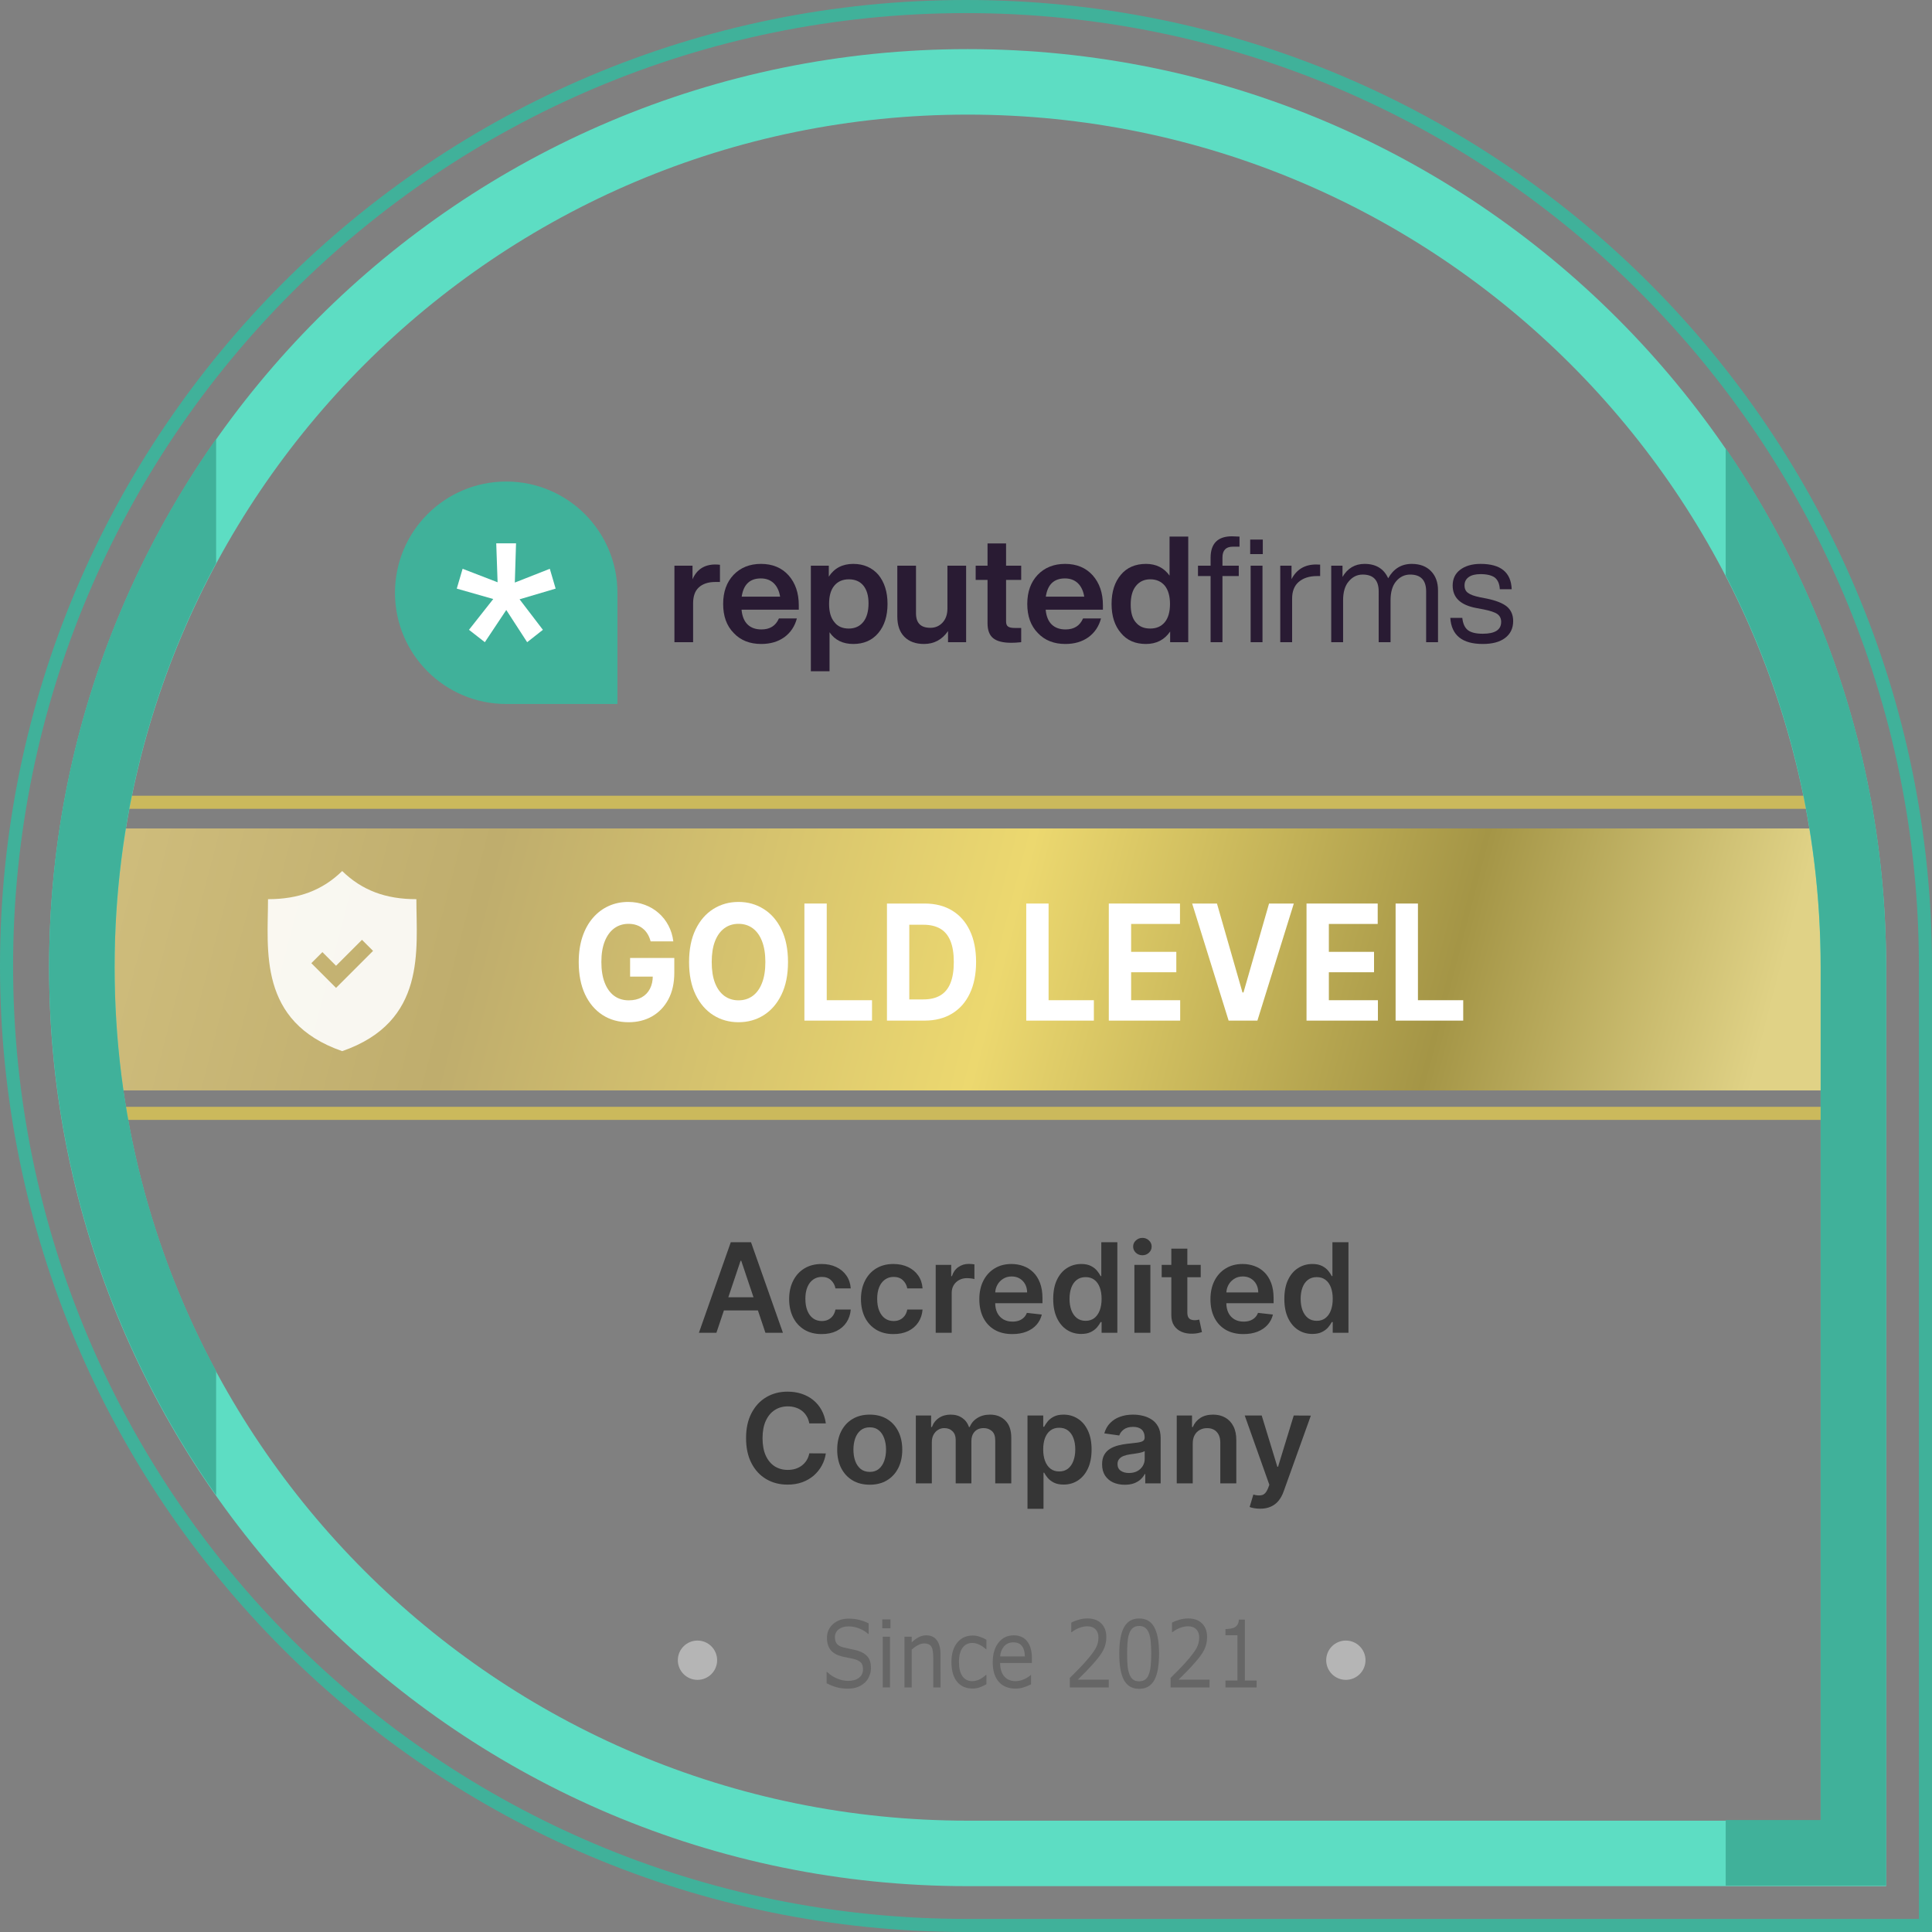 <?xml version="1.0" encoding="UTF-8" standalone="no"?>
<svg
   xmlns:dc="http://purl.org/dc/elements/1.1/"
   xmlns:cc="http://creativecommons.org/ns#"
   xmlns:rdf="http://www.w3.org/1999/02/22-rdf-syntax-ns#"
   xmlns:svg="http://www.w3.org/2000/svg"
   xmlns="http://www.w3.org/2000/svg"
   xmlns:sodipodi="http://sodipodi.sourceforge.net/DTD/sodipodi-0.dtd"
   xmlns:inkscape="http://www.inkscape.org/namespaces/inkscape"
   width="590"
   height="590"
   viewBox="0 0 590 590"
   fill="none"
   version="1.1"
   id="svg312"
   sodipodi:docname="gold-certified.svg"
   inkscape:version="1.0 (4035a4f, 2020-05-01)">
  <rect x="0" y="0" width="590" height="590" fill="#808080" stroke="none"/>
  <sodipodi:namedview
     inkscape:document-rotation="0"
     pagecolor="#ffffff"
     bordercolor="#666666"
     borderopacity="1"
     objecttolerance="10"
     gridtolerance="10"
     guidetolerance="10"
     inkscape:pageopacity="0"
     inkscape:pageshadow="2"
     inkscape:window-width="1440"
     inkscape:window-height="787"
     id="namedview314"
     showgrid="false"
     inkscape:zoom="1.0220339"
     inkscape:cx="295"
     inkscape:cy="307.89359"
     inkscape:window-x="0"
     inkscape:window-y="25"
     inkscape:window-maximized="1"
     inkscape:current-layer="svg312" />
  <path
     d="M27 253H563V333H27V253Z"
     fill="url(#paint0_linear)"
     id="path168" />
  <line
     x1="22"
     y1="245"
     x2="556"
     y2="245"
     stroke="#CBB95C"
     stroke-width="4"
     id="line170" />
  <line
     x1="31"
     y1="340"
     x2="565"
     y2="340"
     stroke="#CBB95C"
     stroke-width="4"
     id="line172" />
  <path
     d="M127.154 274.593C117.769 274.593 110.579 271.912 104.499 266C98.42 271.912 91.231 274.593 81.846 274.593C81.846 289.989 78.661 312.043 104.499 321C130.339 312.043 127.154 289.989 127.154 274.593ZM102.622 301.685L95.075 294.137L98.454 290.758L102.622 294.927L110.544 287.005L113.923 290.384L102.622 301.685Z"
     fill="white"
     fill-opacity="0.9"
     id="path198" />
  <path
     d="M566 295.5V566H295.5C146.107 566 25 444.893 25 295.5C25 146.107 146.107 25 295.5 25C444.893 25 566 146.107 566 295.5Z"
     stroke="#5DDDC3"
     stroke-width="20"
     id="path200" />
  <path
     d="M588 295V588H295C133.181 588 2 456.819 2 295C2 133.181 133.181 2 295 2C456.819 2 588 133.181 588 295Z"
     stroke="#40B19A"
     stroke-width="4"
     id="path202" />
  <path
     fill-rule="evenodd"
     clip-rule="evenodd"
     d="M66 134C33.868 179.628 15 235.269 15 295.317C15 355.365 33.868 411.006 66 456.634V418.672C46.223 381.953 35 339.946 35 295.317C35 250.688 46.223 208.681 66 171.962V134ZM527 555.817H556V295.317C556 252.215 545.532 211.558 527 175.75V136.878C557.913 181.959 576 236.526 576 295.317V555.817V575.817H556H527V555.817Z"
     fill="#40B19A"
     id="path204" />
  <path
     d="M218.782 407H213.438L223.167 379.364H229.348L239.091 407H233.747L226.366 385.031H226.15L218.782 407ZM218.957 396.164H233.531V400.185H218.957V396.164Z"
     fill="#2D2D2D"
     fill-opacity="0.9"
     id="path206" />
  <path
     d="M250.925 407.405C248.856 407.405 247.079 406.951 245.595 406.042C244.12 405.133 242.982 403.878 242.181 402.277C241.389 400.667 240.993 398.813 240.993 396.717C240.993 394.612 241.398 392.755 242.208 391.144C243.018 389.525 244.16 388.265 245.635 387.366C247.12 386.457 248.874 386.003 250.898 386.003C252.581 386.003 254.069 386.313 255.365 386.934C256.669 387.546 257.708 388.414 258.482 389.538C259.256 390.654 259.697 391.958 259.804 393.452H255.135C254.947 392.453 254.497 391.621 253.786 390.955C253.084 390.281 252.144 389.943 250.966 389.943C249.967 389.943 249.09 390.213 248.334 390.753C247.579 391.284 246.989 392.048 246.567 393.047C246.153 394.045 245.946 395.242 245.946 396.636C245.946 398.049 246.153 399.263 246.567 400.28C246.98 401.287 247.561 402.066 248.307 402.614C249.063 403.154 249.949 403.424 250.966 403.424C251.685 403.424 252.329 403.289 252.895 403.019C253.471 402.74 253.952 402.34 254.339 401.818C254.726 401.296 254.991 400.662 255.135 399.915H259.804C259.688 401.382 259.256 402.682 258.509 403.815C257.762 404.94 256.746 405.822 255.459 406.46C254.173 407.09 252.661 407.405 250.925 407.405Z"
     fill="#2D2D2D"
     fill-opacity="0.9"
     id="path208" />
  <path
     d="M272.857 407.405C270.788 407.405 269.011 406.951 267.527 406.042C266.051 405.133 264.913 403.878 264.113 402.277C263.321 400.667 262.925 398.813 262.925 396.717C262.925 394.612 263.33 392.755 264.14 391.144C264.949 389.525 266.092 388.265 267.567 387.366C269.051 386.457 270.806 386.003 272.83 386.003C274.512 386.003 276.001 386.313 277.296 386.934C278.601 387.546 279.64 388.414 280.414 389.538C281.187 390.654 281.628 391.958 281.736 393.452H277.067C276.878 392.453 276.428 391.621 275.718 390.955C275.016 390.281 274.076 389.943 272.897 389.943C271.899 389.943 271.022 390.213 270.266 390.753C269.51 391.284 268.921 392.048 268.498 393.047C268.084 394.045 267.877 395.242 267.877 396.636C267.877 398.049 268.084 399.263 268.498 400.28C268.912 401.287 269.492 402.066 270.239 402.614C270.995 403.154 271.881 403.424 272.897 403.424C273.617 403.424 274.26 403.289 274.827 403.019C275.403 402.74 275.884 402.34 276.271 401.818C276.658 401.296 276.923 400.662 277.067 399.915H281.736C281.619 401.382 281.187 402.682 280.441 403.815C279.694 404.94 278.677 405.822 277.391 406.46C276.104 407.09 274.593 407.405 272.857 407.405Z"
     fill="#2D2D2D"
     fill-opacity="0.9"
     id="path210" />
  <path
     d="M285.747 407V386.273H290.484V389.727H290.7C291.078 388.531 291.725 387.609 292.643 386.961C293.57 386.304 294.627 385.976 295.814 385.976C296.084 385.976 296.385 385.989 296.718 386.016C297.06 386.034 297.343 386.066 297.568 386.111V390.604C297.361 390.532 297.033 390.469 296.583 390.415C296.142 390.353 295.715 390.321 295.301 390.321C294.411 390.321 293.61 390.514 292.899 390.901C292.198 391.279 291.644 391.805 291.239 392.48C290.835 393.155 290.632 393.933 290.632 394.815V407H285.747Z"
     fill="#2D2D2D"
     fill-opacity="0.9"
     id="path212" />
  <path
     d="M309.136 407.405C307.058 407.405 305.263 406.973 303.752 406.109C302.25 405.237 301.094 404.004 300.284 402.412C299.474 400.811 299.07 398.926 299.07 396.758C299.07 394.626 299.474 392.755 300.284 391.144C301.103 389.525 302.245 388.265 303.712 387.366C305.178 386.457 306.901 386.003 308.88 386.003C310.157 386.003 311.363 386.21 312.496 386.624C313.639 387.028 314.647 387.658 315.519 388.513C316.401 389.367 317.093 390.456 317.597 391.778C318.101 393.092 318.353 394.657 318.353 396.474V397.972H301.364V394.68H313.67C313.661 393.744 313.459 392.912 313.063 392.183C312.667 391.446 312.114 390.865 311.403 390.442C310.702 390.02 309.883 389.808 308.947 389.808C307.949 389.808 307.072 390.051 306.316 390.537C305.56 391.014 304.971 391.643 304.548 392.426C304.134 393.2 303.923 394.05 303.914 394.977V397.851C303.914 399.056 304.134 400.091 304.575 400.955C305.016 401.809 305.632 402.466 306.424 402.925C307.216 403.375 308.142 403.599 309.204 403.599C309.914 403.599 310.558 403.5 311.133 403.303C311.709 403.096 312.209 402.794 312.631 402.398C313.054 402.003 313.374 401.512 313.589 400.928L318.151 401.44C317.863 402.646 317.314 403.698 316.504 404.598C315.704 405.489 314.678 406.181 313.428 406.676C312.177 407.162 310.747 407.405 309.136 407.405Z"
     fill="#2D2D2D"
     fill-opacity="0.9"
     id="path214" />
  <path
     d="M330.177 407.364C328.549 407.364 327.092 406.946 325.805 406.109C324.519 405.273 323.502 404.058 322.755 402.466C322.009 400.874 321.635 398.939 321.635 396.663C321.635 394.36 322.013 392.417 322.769 390.834C323.534 389.241 324.564 388.04 325.859 387.231C327.155 386.412 328.598 386.003 330.191 386.003C331.405 386.003 332.404 386.21 333.187 386.624C333.969 387.028 334.59 387.519 335.049 388.094C335.508 388.661 335.863 389.197 336.115 389.7H336.317V379.364H341.216V407H336.412V403.734H336.115C335.863 404.238 335.499 404.773 335.022 405.34C334.545 405.898 333.915 406.375 333.133 406.771C332.35 407.166 331.365 407.364 330.177 407.364ZM331.54 403.357C332.575 403.357 333.456 403.078 334.185 402.52C334.914 401.953 335.467 401.166 335.845 400.158C336.223 399.151 336.412 397.977 336.412 396.636C336.412 395.296 336.223 394.131 335.845 393.141C335.476 392.152 334.927 391.383 334.199 390.834C333.479 390.285 332.593 390.011 331.54 390.011C330.452 390.011 329.543 390.294 328.814 390.861C328.086 391.428 327.537 392.21 327.168 393.209C326.799 394.207 326.615 395.35 326.615 396.636C326.615 397.932 326.799 399.088 327.168 400.104C327.546 401.112 328.099 401.908 328.828 402.493C329.566 403.069 330.47 403.357 331.54 403.357Z"
     fill="#2D2D2D"
     fill-opacity="0.9"
     id="path216" />
  <path
     d="M346.421 407V386.273H351.306V407H346.421ZM348.877 383.331C348.094 383.331 347.424 383.075 346.866 382.562C346.318 382.04 346.043 381.415 346.043 380.686C346.043 379.948 346.322 379.323 346.88 378.81C347.438 378.289 348.103 378.028 348.877 378.028C349.651 378.028 350.312 378.289 350.861 378.81C351.419 379.323 351.697 379.948 351.697 380.686C351.697 381.415 351.419 382.04 350.861 382.562C350.312 383.075 349.651 383.331 348.877 383.331Z"
     fill="#2D2D2D"
     fill-opacity="0.9"
     id="path218" />
  <path
     d="M366.679 386.273V390.051H354.764V386.273H366.679ZM357.706 381.307H362.591V400.766C362.591 401.422 362.69 401.926 362.888 402.277C363.094 402.619 363.364 402.853 363.697 402.979C364.03 403.105 364.399 403.168 364.804 403.168C365.11 403.168 365.389 403.145 365.64 403.1C365.901 403.055 366.099 403.015 366.234 402.979L367.057 406.798C366.796 406.888 366.423 406.987 365.937 407.094C365.46 407.202 364.876 407.265 364.183 407.283C362.96 407.319 361.857 407.135 360.877 406.73C359.896 406.316 359.118 405.678 358.542 404.814C357.976 403.95 357.697 402.871 357.706 401.575V381.307Z"
     fill="#2D2D2D"
     fill-opacity="0.9"
     id="path220" />
  <path
     d="M379.718 407.405C377.64 407.405 375.845 406.973 374.334 406.109C372.832 405.237 371.676 404.004 370.866 402.412C370.056 400.811 369.652 398.926 369.652 396.758C369.652 394.626 370.056 392.755 370.866 391.144C371.685 389.525 372.827 388.265 374.294 387.366C375.76 386.457 377.483 386.003 379.462 386.003C380.739 386.003 381.945 386.21 383.078 386.624C384.221 387.028 385.229 387.658 386.101 388.513C386.983 389.367 387.676 390.456 388.179 391.778C388.683 393.092 388.935 394.657 388.935 396.474V397.972H371.946V394.68H384.252C384.243 393.744 384.041 392.912 383.645 392.183C383.249 391.446 382.696 390.865 381.985 390.442C381.284 390.02 380.465 389.808 379.529 389.808C378.531 389.808 377.654 390.051 376.898 390.537C376.142 391.014 375.553 391.643 375.13 392.426C374.716 393.2 374.505 394.05 374.496 394.977V397.851C374.496 399.056 374.716 400.091 375.157 400.955C375.598 401.809 376.214 402.466 377.006 402.925C377.798 403.375 378.724 403.599 379.786 403.599C380.497 403.599 381.14 403.5 381.716 403.303C382.291 403.096 382.791 402.794 383.213 402.398C383.636 402.003 383.956 401.512 384.171 400.928L388.733 401.44C388.445 402.646 387.896 403.698 387.086 404.598C386.286 405.489 385.26 406.181 384.01 406.676C382.759 407.162 381.329 407.405 379.718 407.405Z"
     fill="#2D2D2D"
     fill-opacity="0.9"
     id="path222" />
  <path
     d="M400.759 407.364C399.131 407.364 397.674 406.946 396.387 406.109C395.101 405.273 394.084 404.058 393.337 402.466C392.591 400.874 392.217 398.939 392.217 396.663C392.217 394.36 392.595 392.417 393.351 390.834C394.116 389.241 395.146 388.04 396.441 387.231C397.737 386.412 399.181 386.003 400.773 386.003C401.987 386.003 402.986 386.21 403.769 386.624C404.551 387.028 405.172 387.519 405.631 388.094C406.09 388.661 406.445 389.197 406.697 389.7H406.899V379.364H411.798V407H406.994V403.734H406.697C406.445 404.238 406.081 404.773 405.604 405.34C405.127 405.898 404.497 406.375 403.715 406.771C402.932 407.166 401.947 407.364 400.759 407.364ZM402.122 403.357C403.157 403.357 404.038 403.078 404.767 402.52C405.496 401.953 406.049 401.166 406.427 400.158C406.805 399.151 406.994 397.977 406.994 396.636C406.994 395.296 406.805 394.131 406.427 393.141C406.058 392.152 405.509 391.383 404.781 390.834C404.061 390.285 403.175 390.011 402.122 390.011C401.034 390.011 400.125 390.294 399.396 390.861C398.668 391.428 398.119 392.21 397.75 393.209C397.381 394.207 397.197 395.35 397.197 396.636C397.197 397.932 397.381 399.088 397.75 400.104C398.128 401.112 398.681 401.908 399.41 402.493C400.148 403.069 401.052 403.357 402.122 403.357Z"
     fill="#2D2D2D"
     fill-opacity="0.9"
     id="path224" />
  <path
     d="M252.192 434.688H247.145C247.001 433.861 246.736 433.127 246.349 432.489C245.962 431.841 245.481 431.292 244.905 430.842C244.329 430.393 243.673 430.055 242.935 429.83C242.206 429.596 241.419 429.479 240.573 429.479C239.071 429.479 237.74 429.857 236.579 430.613C235.419 431.36 234.51 432.457 233.853 433.906C233.196 435.345 232.868 437.104 232.868 439.182C232.868 441.296 233.196 443.077 233.853 444.526C234.519 445.965 235.428 447.054 236.579 447.791C237.74 448.52 239.067 448.884 240.56 448.884C241.388 448.884 242.161 448.776 242.881 448.56C243.61 448.335 244.262 448.007 244.838 447.575C245.422 447.143 245.913 446.613 246.308 445.983C246.713 445.353 246.992 444.634 247.145 443.824L252.192 443.851C252.003 445.164 251.594 446.397 250.964 447.548C250.343 448.7 249.529 449.716 248.522 450.598C247.514 451.471 246.335 452.154 244.986 452.649C243.637 453.135 242.139 453.378 240.492 453.378C238.063 453.378 235.895 452.816 233.988 451.691C232.081 450.567 230.579 448.943 229.481 446.82C228.384 444.697 227.835 442.151 227.835 439.182C227.835 436.204 228.388 433.658 229.495 431.544C230.601 429.421 232.108 427.797 234.015 426.673C235.922 425.548 238.081 424.986 240.492 424.986C242.031 424.986 243.461 425.202 244.784 425.634C246.106 426.065 247.285 426.7 248.319 427.536C249.354 428.364 250.204 429.38 250.87 430.586C251.544 431.782 251.985 433.15 252.192 434.688Z"
     fill="#2D2D2D"
     fill-opacity="0.9"
     id="path226" />
  <path
     d="M265.602 453.405C263.578 453.405 261.824 452.96 260.339 452.069C258.855 451.178 257.703 449.932 256.885 448.331C256.075 446.73 255.67 444.858 255.67 442.717C255.67 440.576 256.075 438.701 256.885 437.09C257.703 435.48 258.855 434.229 260.339 433.339C261.824 432.448 263.578 432.003 265.602 432.003C267.626 432.003 269.38 432.448 270.865 433.339C272.349 434.229 273.496 435.48 274.306 437.09C275.124 438.701 275.534 440.576 275.534 442.717C275.534 444.858 275.124 446.73 274.306 448.331C273.496 449.932 272.349 451.178 270.865 452.069C269.38 452.96 267.626 453.405 265.602 453.405ZM265.629 449.491C266.726 449.491 267.644 449.19 268.382 448.587C269.119 447.976 269.668 447.157 270.028 446.131C270.397 445.106 270.581 443.963 270.581 442.704C270.581 441.435 270.397 440.288 270.028 439.263C269.668 438.228 269.119 437.405 268.382 436.793C267.644 436.182 266.726 435.876 265.629 435.876C264.504 435.876 263.569 436.182 262.822 436.793C262.084 437.405 261.531 438.228 261.162 439.263C260.802 440.288 260.623 441.435 260.623 442.704C260.623 443.963 260.802 445.106 261.162 446.131C261.531 447.157 262.084 447.976 262.822 448.587C263.569 449.19 264.504 449.491 265.629 449.491Z"
     fill="#2D2D2D"
     fill-opacity="0.9"
     id="path228" />
  <path
     d="M279.68 453V432.273H284.349V435.795H284.592C285.024 434.607 285.739 433.681 286.737 433.015C287.736 432.34 288.928 432.003 290.313 432.003C291.717 432.003 292.9 432.345 293.862 433.028C294.834 433.703 295.518 434.625 295.914 435.795H296.129C296.588 434.643 297.362 433.726 298.451 433.042C299.548 432.349 300.848 432.003 302.35 432.003C304.258 432.003 305.814 432.606 307.019 433.811C308.225 435.017 308.828 436.775 308.828 439.087V453H303.929V439.843C303.929 438.557 303.587 437.616 302.904 437.023C302.22 436.42 301.383 436.119 300.394 436.119C299.215 436.119 298.293 436.487 297.627 437.225C296.971 437.954 296.642 438.903 296.642 440.072V453H291.852V439.641C291.852 438.57 291.528 437.715 290.88 437.077C290.241 436.438 289.405 436.119 288.37 436.119C287.669 436.119 287.03 436.299 286.454 436.658C285.878 437.009 285.419 437.509 285.078 438.156C284.736 438.795 284.565 439.542 284.565 440.396V453H279.68Z"
     fill="#2D2D2D"
     fill-opacity="0.9"
     id="path230" />
  <path
     d="M313.783 460.773V432.273H318.587V435.7H318.871C319.123 435.197 319.478 434.661 319.937 434.094C320.396 433.519 321.016 433.028 321.799 432.624C322.582 432.21 323.58 432.003 324.795 432.003C326.396 432.003 327.84 432.412 329.126 433.231C330.422 434.04 331.447 435.241 332.203 436.834C332.968 438.417 333.35 440.36 333.35 442.663C333.35 444.939 332.977 446.874 332.23 448.466C331.483 450.058 330.467 451.273 329.18 452.109C327.894 452.946 326.437 453.364 324.808 453.364C323.621 453.364 322.636 453.166 321.853 452.771C321.07 452.375 320.441 451.898 319.964 451.34C319.496 450.773 319.132 450.238 318.871 449.734H318.668V460.773H313.783ZM318.574 442.636C318.574 443.977 318.763 445.151 319.141 446.158C319.528 447.166 320.081 447.953 320.8 448.52C321.529 449.078 322.411 449.357 323.445 449.357C324.525 449.357 325.429 449.069 326.158 448.493C326.886 447.908 327.435 447.112 327.804 446.104C328.182 445.088 328.371 443.932 328.371 442.636C328.371 441.35 328.186 440.207 327.818 439.209C327.449 438.21 326.9 437.428 326.171 436.861C325.443 436.294 324.534 436.011 323.445 436.011C322.402 436.011 321.516 436.285 320.787 436.834C320.058 437.383 319.505 438.152 319.127 439.141C318.758 440.131 318.574 441.296 318.574 442.636Z"
     fill="#2D2D2D"
     fill-opacity="0.9"
     id="path232" />
  <path
     d="M343.498 453.418C342.184 453.418 341.001 453.184 339.949 452.717C338.905 452.24 338.078 451.538 337.466 450.612C336.863 449.685 336.562 448.542 336.562 447.184C336.562 446.014 336.778 445.047 337.21 444.283C337.641 443.518 338.231 442.906 338.977 442.447C339.724 441.989 340.565 441.642 341.501 441.408C342.445 441.165 343.421 440.99 344.429 440.882C345.644 440.756 346.629 440.644 347.384 440.545C348.14 440.437 348.689 440.275 349.031 440.059C349.381 439.834 349.557 439.488 349.557 439.02V438.939C349.557 437.922 349.255 437.135 348.653 436.577C348.05 436.02 347.182 435.741 346.048 435.741C344.852 435.741 343.903 436.002 343.201 436.523C342.508 437.045 342.041 437.661 341.798 438.372L337.237 437.724C337.596 436.465 338.19 435.412 339.018 434.567C339.845 433.712 340.858 433.073 342.054 432.651C343.251 432.219 344.573 432.003 346.021 432.003C347.02 432.003 348.014 432.12 349.004 432.354C349.993 432.588 350.897 432.974 351.716 433.514C352.535 434.045 353.191 434.769 353.686 435.687C354.19 436.604 354.442 437.751 354.442 439.128V453H349.746V450.153H349.584C349.287 450.728 348.869 451.268 348.329 451.772C347.798 452.267 347.128 452.667 346.318 452.973C345.518 453.27 344.577 453.418 343.498 453.418ZM344.766 449.829C345.747 449.829 346.597 449.635 347.317 449.249C348.037 448.853 348.59 448.331 348.977 447.683C349.372 447.036 349.57 446.329 349.57 445.565V443.122C349.417 443.248 349.157 443.365 348.788 443.473C348.428 443.581 348.023 443.675 347.573 443.756C347.123 443.837 346.678 443.909 346.237 443.972C345.796 444.035 345.414 444.089 345.09 444.134C344.362 444.233 343.709 444.395 343.134 444.62C342.558 444.845 342.104 445.16 341.771 445.565C341.438 445.96 341.271 446.473 341.271 447.103C341.271 448.003 341.6 448.682 342.256 449.141C342.913 449.599 343.75 449.829 344.766 449.829Z"
     fill="#2D2D2D"
     fill-opacity="0.9"
     id="path234" />
  <path
     d="M364.239 440.855V453H359.354V432.273H364.023V435.795H364.266C364.742 434.634 365.503 433.712 366.546 433.028C367.599 432.345 368.899 432.003 370.446 432.003C371.876 432.003 373.122 432.309 374.184 432.92C375.255 433.532 376.082 434.418 376.667 435.579C377.261 436.739 377.553 438.147 377.544 439.803V453H372.659V440.558C372.659 439.173 372.299 438.089 371.58 437.306C370.869 436.523 369.884 436.132 368.624 436.132C367.77 436.132 367.01 436.321 366.344 436.699C365.687 437.068 365.17 437.603 364.792 438.305C364.423 439.006 364.239 439.857 364.239 440.855Z"
     fill="#2D2D2D"
     fill-opacity="0.9"
     id="path236" />
  <path
     d="M384.804 460.732C384.138 460.732 383.522 460.678 382.955 460.57C382.398 460.471 381.952 460.35 381.619 460.206L382.753 456.414C383.814 456.72 384.705 456.769 385.425 456.563C386.153 456.365 386.752 455.694 387.219 454.552L387.638 453.432L380.121 432.273H385.303L390.08 447.926H390.296L395.087 432.273L400.309 432.3L391.983 455.51C391.596 456.59 391.083 457.521 390.445 458.303C389.806 459.086 389.023 459.684 388.097 460.098C387.179 460.521 386.081 460.732 384.804 460.732Z"
     fill="#2D2D2D"
     fill-opacity="0.9"
     id="path238" />
  <circle
     cx="411"
     cy="507"
     r="6"
     fill="#B5B5B5"
     id="circle292" />
  <circle
     cx="213"
     cy="507"
     r="6"
     fill="#B5B5B5"
     id="circle294" />
  <defs
     id="defs310">
    <linearGradient
       id="paint0_linear"
       x1="38.5"
       y1="234.5"
       x2="527"
       y2="362"
       gradientUnits="userSpaceOnUse">
      <stop
         stop-color="#CFBD7C"
         id="stop296" />
      <stop
         offset="0.229"
         stop-color="#BFAD6D"
         id="stop298" />
      <stop
         offset="0.542"
         stop-color="#ECD86F"
         id="stop300" />
      <stop
         offset="0.807"
         stop-color="#A49546"
         id="stop302" />
      <stop
         offset="1"
         stop-color="#E0D286"
         id="stop304" />
    </linearGradient>
    <clipPath
       id="clip0">
      <rect
         width="408"
         height="68"
         fill="white"
         transform="translate(94 147)"
         id="rect307" />
    </clipPath>
  </defs>
  <g
     aria-label="Since 2021"
     transform="scale(0.923,1.084)"
     id="text606"
     style="font-style:normal;font-weight:normal;font-size:26.18px;line-height:1.25;font-family:sans-serif;fill:#666666;fill-opacity:1;stroke:none;stroke-width:0.654">
    <path
       d="m 288.164,469.943 q 0,1.112 -0.524,2.199 -0.511,1.087 -1.444,1.841 -1.023,0.818 -2.39,1.278 -1.355,0.46 -3.272,0.46 -2.058,0 -3.707,-0.383 -1.636,-0.383 -3.336,-1.138 v -3.17 h 0.179 q 1.444,1.202 3.336,1.854 1.892,0.652 3.554,0.652 2.352,0 3.656,-0.882 1.317,-0.882 1.317,-2.352 0,-1.266 -0.626,-1.866 -0.614,-0.601 -1.879,-0.933 -0.959,-0.256 -2.084,-0.422 -1.112,-0.166 -2.365,-0.422 -2.531,-0.537 -3.758,-1.828 -1.214,-1.304 -1.214,-3.388 0,-2.39 2.02,-3.912 2.02,-1.534 5.126,-1.534 2.007,0 3.682,0.383 1.675,0.383 2.966,0.946 v 2.991 h -0.179 q -1.087,-0.92 -2.863,-1.521 -1.764,-0.614 -3.618,-0.614 -2.033,0 -3.272,0.844 -1.227,0.844 -1.227,2.173 0,1.189 0.614,1.866 0.614,0.677 2.16,1.035 0.818,0.179 2.327,0.435 1.508,0.256 2.557,0.524 2.122,0.562 3.196,1.7 1.074,1.138 1.074,3.183 z"
       style="fill:#666666;stroke-width:0.654"
       id="path758" />
    <path
       d="m 294.619,458.707 h -2.71 v -2.493 h 2.71 z m -0.153,16.669 h -2.403 v -14.279 h 2.403 z"
       style="fill:#666666;stroke-width:0.654"
       id="path760" />
    <path
       d="m 311.186,475.376 h -2.403 v -8.13 q 0,-0.984 -0.115,-1.841 -0.115,-0.869 -0.422,-1.355 -0.32,-0.537 -0.92,-0.793 -0.601,-0.268 -1.56,-0.268 -0.984,0 -2.058,0.486 -1.074,0.486 -2.058,1.24 v 10.661 h -2.403 v -14.279 h 2.403 v 1.585 q 1.125,-0.933 2.327,-1.457 1.202,-0.524 2.467,-0.524 2.314,0 3.528,1.393 1.214,1.393 1.214,4.014 z"
       style="fill:#666666;stroke-width:0.654"
       id="path762" />
    <path
       d="m 326.372,474.481 q -1.202,0.575 -2.288,0.895 -1.074,0.32 -2.288,0.32 -1.547,0 -2.838,-0.447 -1.291,-0.46 -2.211,-1.381 -0.933,-0.92 -1.444,-2.326 -0.511,-1.406 -0.511,-3.285 0,-3.503 1.917,-5.497 1.93,-1.994 5.088,-1.994 1.227,0 2.403,0.345 1.189,0.345 2.173,0.844 v 2.672 h -0.128 q -1.099,-0.856 -2.275,-1.317 -1.163,-0.46 -2.275,-0.46 -2.045,0 -3.234,1.381 -1.176,1.368 -1.176,4.027 0,2.582 1.15,3.976 1.163,1.381 3.26,1.381 0.729,0 1.483,-0.192 0.754,-0.192 1.355,-0.499 0.524,-0.268 0.984,-0.562 0.46,-0.307 0.729,-0.524 h 0.128 z"
       style="fill:#666666;stroke-width:0.654"
       id="path764" />
    <path
       d="m 341.418,468.486 h -10.52 q 0,1.317 0.396,2.301 0.396,0.972 1.087,1.598 0.665,0.614 1.572,0.92 0.92,0.307 2.02,0.307 1.457,0 2.927,-0.575 1.483,-0.588 2.109,-1.15 h 0.128 v 2.621 q -1.214,0.511 -2.48,0.856 -1.266,0.345 -2.659,0.345 -3.554,0 -5.548,-1.917 -1.994,-1.93 -1.994,-5.471 0,-3.503 1.905,-5.561 1.917,-2.058 5.037,-2.058 2.889,0 4.448,1.687 1.572,1.687 1.572,4.794 z m -2.339,-1.841 q -0.013,-1.892 -0.959,-2.927 -0.933,-1.035 -2.851,-1.035 -1.93,0 -3.081,1.138 -1.138,1.138 -1.291,2.825 z"
       style="fill:#666666;stroke-width:0.654"
       id="path766" />
    <path
       d="m 366.843,475.376 h -12.885 v -2.672 q 1.342,-1.15 2.684,-2.301 1.355,-1.15 2.518,-2.288 2.454,-2.378 3.362,-3.771 0.908,-1.406 0.908,-3.03 0,-1.483 -0.984,-2.314 -0.972,-0.844 -2.723,-0.844 -1.163,0 -2.518,0.409 -1.355,0.409 -2.646,1.253 h -0.128 v -2.684 q 0.908,-0.447 2.416,-0.818 1.521,-0.371 2.94,-0.371 2.927,0 4.589,1.419 1.662,1.406 1.662,3.822 0,1.087 -0.281,2.033 -0.268,0.933 -0.805,1.777 -0.499,0.793 -1.176,1.56 -0.665,0.767 -1.623,1.7 -1.368,1.342 -2.825,2.608 -1.457,1.253 -2.723,2.327 h 10.239 z"
       style="fill:#666666;stroke-width:0.654"
       id="path768" />
    <path
       d="m 383.487,465.852 q 0,5.126 -1.611,7.529 -1.598,2.39 -4.973,2.39 -3.426,0 -5.011,-2.429 -1.572,-2.429 -1.572,-7.465 0,-5.075 1.598,-7.491 1.598,-2.429 4.985,-2.429 3.426,0 4.998,2.467 1.585,2.454 1.585,7.427 z m -3.362,5.803 q 0.447,-1.035 0.601,-2.429 0.166,-1.406 0.166,-3.375 0,-1.943 -0.166,-3.375 -0.153,-1.432 -0.614,-2.429 -0.447,-0.984 -1.227,-1.483 -0.767,-0.499 -1.981,-0.499 -1.202,0 -1.994,0.499 -0.78,0.499 -1.24,1.508 -0.435,0.946 -0.601,2.467 -0.153,1.521 -0.153,3.336 0,1.994 0.141,3.336 0.141,1.342 0.601,2.403 0.422,0.997 1.189,1.521 0.78,0.524 2.058,0.524 1.202,0 1.994,-0.499 0.793,-0.499 1.227,-1.508 z"
       style="fill:#666666;stroke-width:0.654"
       id="path770" />
    <path
       d="m 400.181,475.376 h -12.885 v -2.672 q 1.342,-1.15 2.684,-2.301 1.355,-1.15 2.518,-2.288 2.454,-2.378 3.362,-3.771 0.908,-1.406 0.908,-3.03 0,-1.483 -0.984,-2.314 -0.972,-0.844 -2.723,-0.844 -1.163,0 -2.518,0.409 -1.355,0.409 -2.646,1.253 h -0.128 v -2.684 q 0.908,-0.447 2.416,-0.818 1.521,-0.371 2.94,-0.371 2.927,0 4.589,1.419 1.662,1.406 1.662,3.822 0,1.087 -0.281,2.033 -0.268,0.933 -0.805,1.777 -0.499,0.793 -1.176,1.56 -0.665,0.767 -1.623,1.7 -1.368,1.342 -2.825,2.608 -1.457,1.253 -2.723,2.327 h 10.239 z"
       style="fill:#666666;stroke-width:0.654"
       id="path772" />
    <path
       d="m 415.764,475.376 h -10.303 v -1.943 h 3.963 v -12.757 h -3.963 v -1.738 q 0.805,0 1.726,-0.128 0.92,-0.141 1.393,-0.396 0.588,-0.32 0.92,-0.805 0.345,-0.499 0.396,-1.329 h 1.981 v 17.155 h 3.886 z"
       style="fill:#666666;stroke-width:0.654"
       id="path774" />
  </g>
  <g
     aria-label="GOLD LEVEL"
     transform="scale(0.95,1.053)"
     id="text166"
     style="font-style:normal;font-weight:normal;font-size:46.69px;line-height:1.25;font-family:sans-serif;fill:#ffffff;fill-opacity:1;stroke:none;stroke-width:1.167">
    <path
       d="m 209.147,273.013 q -0.348,-1.21 -0.978,-2.139 -0.63,-0.945 -1.542,-1.592 -0.895,-0.663 -2.056,-1.011 -1.144,-0.348 -2.537,-0.348 -2.603,0 -4.576,1.293 -1.956,1.293 -3.051,3.764 -1.094,2.454 -1.094,6.002 0,3.548 1.078,6.035 1.078,2.487 3.051,3.797 1.973,1.293 4.659,1.293 2.437,0 4.162,-0.862 1.741,-0.879 2.653,-2.47 0.928,-1.592 0.928,-3.764 l 1.459,0.216 h -8.754 v -5.405 h 14.209 v 4.278 q 0,4.477 -1.89,7.693 -1.89,3.2 -5.206,4.941 -3.316,1.724 -7.594,1.724 -4.775,0 -8.39,-2.106 -3.615,-2.122 -5.637,-6.019 -2.006,-3.913 -2.006,-9.285 0,-4.128 1.194,-7.362 1.21,-3.25 3.382,-5.505 2.172,-2.255 5.057,-3.432 2.885,-1.177 6.251,-1.177 2.885,0 5.372,0.846 2.487,0.829 4.41,2.354 1.94,1.525 3.167,3.631 1.227,2.089 1.575,4.609 z"
       style="font-style:normal;font-variant:normal;font-weight:bold;font-stretch:normal;font-family:Inter;-inkscape-font-specification:'Inter Bold';fill:#ffffff;stroke-width:1.167"
       id="path739" />
    <path
       d="m 253.309,279.015 q 0,5.554 -2.106,9.451 -2.089,3.896 -5.704,5.952 -3.598,2.039 -8.091,2.039 -4.526,0 -8.124,-2.056 -3.598,-2.056 -5.687,-5.952 -2.089,-3.896 -2.089,-9.434 0,-5.554 2.089,-9.451 2.089,-3.896 5.687,-5.936 3.598,-2.056 8.124,-2.056 4.493,0 8.091,2.056 3.615,2.039 5.704,5.936 2.106,3.896 2.106,9.451 z m -7.279,0 q 0,-3.598 -1.078,-6.068 -1.061,-2.47 -3.001,-3.747 -1.94,-1.277 -4.543,-1.277 -2.603,0 -4.543,1.277 -1.94,1.277 -3.018,3.747 -1.061,2.47 -1.061,6.068 0,3.598 1.061,6.068 1.078,2.47 3.018,3.747 1.94,1.277 4.543,1.277 2.603,0 4.543,-1.277 1.94,-1.277 3.001,-3.747 1.078,-2.47 1.078,-6.068 z"
       style="font-style:normal;font-variant:normal;font-weight:bold;font-stretch:normal;font-family:Inter;-inkscape-font-specification:'Inter Bold';fill:#ffffff;stroke-width:1.167"
       id="path741" />
    <path
       d="m 258.581,295.993 v -33.956 h 7.179 v 28.037 h 14.557 v 5.919 z"
       style="font-style:normal;font-variant:normal;font-weight:bold;font-stretch:normal;font-family:Inter;-inkscape-font-specification:'Inter Bold';fill:#ffffff;stroke-width:1.167"
       id="path743" />
    <path
       d="m 297.155,295.993 h -12.037 v -33.956 h 12.137 q 5.123,0 8.821,2.039 3.697,2.023 5.687,5.82 2.006,3.797 2.006,9.086 0,5.306 -2.006,9.119 -1.99,3.813 -5.72,5.853 -3.714,2.039 -8.887,2.039 z m -4.858,-6.151 h 4.56 q 3.183,0 5.355,-1.127 2.189,-1.144 3.283,-3.532 1.111,-2.404 1.111,-6.201 0,-3.764 -1.111,-6.151 -1.094,-2.388 -3.266,-3.515 -2.172,-1.127 -5.355,-1.127 h -4.576 z"
       style="font-style:normal;font-variant:normal;font-weight:bold;font-stretch:normal;font-family:Inter;-inkscape-font-specification:'Inter Bold';fill:#ffffff;stroke-width:1.167"
       id="path745" />
    <path
       d="m 329.893,295.993 v -33.956 h 7.179 v 28.037 h 14.557 v 5.919 z"
       style="font-style:normal;font-variant:normal;font-weight:bold;font-stretch:normal;font-family:Inter;-inkscape-font-specification:'Inter Bold';fill:#ffffff;stroke-width:1.167"
       id="path747" />
    <path
       d="m 356.43,295.993 v -33.956 h 22.881 v 5.919 h -15.702 v 8.091 h 14.524 v 5.919 h -14.524 v 8.108 h 15.768 v 5.919 z"
       style="font-style:normal;font-variant:normal;font-weight:bold;font-stretch:normal;font-family:Inter;-inkscape-font-specification:'Inter Bold';fill:#ffffff;stroke-width:1.167"
       id="path749" />
    <path
       d="m 391.199,262.037 8.207,25.799 h 0.315 l 8.224,-25.799 h 7.959 l -11.706,33.956 h -9.252 l -11.722,-33.956 z"
       style="font-style:normal;font-variant:normal;font-weight:bold;font-stretch:normal;font-family:Inter;-inkscape-font-specification:'Inter Bold';fill:#ffffff;stroke-width:1.167"
       id="path751" />
    <path
       d="m 419.99,295.993 v -33.956 h 22.881 v 5.919 h -15.702 v 8.091 h 14.524 v 5.919 h -14.524 v 8.108 h 15.768 v 5.919 z"
       style="font-style:normal;font-variant:normal;font-weight:bold;font-stretch:normal;font-family:Inter;-inkscape-font-specification:'Inter Bold';fill:#ffffff;stroke-width:1.167"
       id="path753" />
    <path
       d="m 448.625,295.993 v -33.956 h 7.179 v 28.037 h 14.557 v 5.919 z"
       style="font-style:normal;font-variant:normal;font-weight:bold;font-stretch:normal;font-family:Inter;-inkscape-font-specification:'Inter Bold';fill:#ffffff;stroke-width:1.167"
       id="path755" />
  </g>
  <g
     transform="matrix(1.887,0,0,1.887,120.621,147.053)"
     id="g8073"
     style="font-style:normal;font-weight:normal;font-size:26.18px;line-height:1.25;font-family:sans-serif;fill:#666666;fill-opacity:1;stroke:none;stroke-width:0.654">
    <path
       id="path7465"
       fill="#291b33"
       d="m 51.848,13.424 c -1.776,0 -3.024,0.816 -3.696,2.4 V 13.616 H 45.224 V 26 h 3.024 v -6.288 c 0,-1.128 0.288,-1.992 0.912,-2.568 0.624,-0.576 1.512,-0.888 2.664,-0.888 h 0.768 v -2.784 c -0.24,-0.024 -0.48,-0.048 -0.744,-0.048 z" />
    <path
       id="path7467"
       fill="#291b33"
       d="m 65.35,20.024 c 0,-1.992 -0.552,-3.6 -1.656,-4.848 -1.104,-1.224 -2.592,-1.848 -4.464,-1.848 -1.824,0 -3.312,0.6 -4.44,1.776 -1.128,1.2 -1.68,2.76 -1.68,4.704 0,1.968 0.552,3.528 1.704,4.704 1.128,1.2 2.616,1.776 4.464,1.776 1.464,0 2.712,-0.36 3.744,-1.104 1.008,-0.744 1.68,-1.752 2.016,-3.024 h -2.904 c -0.528,1.2 -1.464,1.776 -2.832,1.776 -0.936,0 -1.68,-0.264 -2.232,-0.792 -0.552,-0.528 -0.888,-1.344 -0.984,-2.4 h 9.264 z m -6.144,-4.344 c 0.864,0 1.56,0.264 2.112,0.792 0.528,0.528 0.864,1.248 1.008,2.16 h -6.216 c 0.288,-1.968 1.32,-2.952 3.096,-2.952 z" />
    <path
       id="path7469"
       fill="#291b33"
       d="m 74.166,13.328 c -1.752,0 -3.072,0.696 -3.96,2.064 v -1.776 h -2.904 v 17.088 h 3.024 v -6.312 c 0.864,1.272 2.16,1.896 3.84,1.896 1.68,0 3.048,-0.576 4.056,-1.776 0.984,-1.176 1.488,-2.736 1.488,-4.704 0,-1.968 -0.504,-3.528 -1.488,-4.728 -1.008,-1.152 -2.376,-1.752 -4.056,-1.752 z m -3.048,9.432 c -0.576,-0.672 -0.864,-1.656 -0.864,-2.952 0,-1.272 0.264,-2.256 0.84,-2.952 0.552,-0.672 1.344,-1.032 2.352,-1.032 1.008,0 1.8,0.336 2.352,1.008 0.552,0.672 0.84,1.632 0.84,2.88 0,1.296 -0.288,2.304 -0.84,3 -0.576,0.72 -1.368,1.08 -2.352,1.08 -1.008,0 -1.8,-0.336 -2.328,-1.032 z" />
    <path
       id="path7471"
       fill="#291b33"
       d="m 89.406,20.552 c 0,0.984 -0.288,1.752 -0.816,2.304 -0.528,0.552 -1.176,0.816 -1.944,0.816 -1.56,0 -2.328,-0.768 -2.328,-2.352 v -7.704 h -3.024 v 8.208 c 0,1.44 0.384,2.544 1.152,3.312 0.768,0.768 1.824,1.152 3.168,1.152 1.632,0 2.928,-0.696 3.888,-2.088 V 26 h 2.928 V 13.616 h -3.024 z" />
    <path
       id="path7473"
       fill="#291b33"
       d="m 101.344,13.616 h -2.448 v -3.6 h -3 v 3.6 h -1.92 v 2.304 h 1.92 v 7.008 c 0,1.104 0.288,1.92 0.912,2.424 0.624,0.504 1.608,0.744 2.952,0.744 0.384,0 0.912,-0.024 1.584,-0.096 v -2.304 h -1.032 c -0.528,0 -0.888,-0.072 -1.104,-0.24 -0.216,-0.144 -0.312,-0.432 -0.312,-0.84 V 15.92 h 2.448 z" />
    <path
       id="path7475"
       fill="#291b33"
       d="m 114.568,20.024 c 0,-1.992 -0.552,-3.6 -1.656,-4.848 -1.104,-1.224 -2.592,-1.848 -4.464,-1.848 -1.824,0 -3.312,0.6 -4.44,1.776 -1.128,1.2 -1.68,2.76 -1.68,4.704 0,1.968 0.552,3.528 1.704,4.704 1.128,1.2 2.616,1.776 4.464,1.776 1.464,0 2.712,-0.36 3.744,-1.104 1.008,-0.744 1.68,-1.752 2.016,-3.024 h -2.904 c -0.528,1.2 -1.464,1.776 -2.832,1.776 -0.936,0 -1.68,-0.264 -2.232,-0.792 -0.552,-0.528 -0.888,-1.344 -0.984,-2.4 h 9.264 z m -6.144,-4.344 c 0.864,0 1.56,0.264 2.112,0.792 0.528,0.528 0.864,1.248 1.008,2.16 h -6.216 c 0.288,-1.968 1.32,-2.952 3.096,-2.952 z" />
    <path
       id="path7477"
       fill="#291b33"
       d="m 125.353,15.224 c -0.888,-1.248 -2.16,-1.896 -3.816,-1.896 -1.728,0 -3.096,0.6 -4.056,1.752 -1.008,1.176 -1.512,2.76 -1.512,4.728 0,1.968 0.504,3.528 1.512,4.704 0.984,1.2 2.328,1.776 4.056,1.776 1.68,0 3,-0.672 3.912,-2.016 V 26 h 2.928 V 8.912 h -3.024 z m -5.448,7.584 c -0.576,-0.648 -0.84,-1.608 -0.84,-2.904 0,-1.272 0.264,-2.28 0.84,-3 0.576,-0.72 1.344,-1.08 2.328,-1.08 1.008,0 1.776,0.36 2.352,1.032 0.552,0.696 0.84,1.68 0.84,2.952 0,1.296 -0.288,2.28 -0.84,2.952 -0.576,0.696 -1.368,1.032 -2.352,1.032 -1.008,0 -1.776,-0.312 -2.328,-0.984 z" />
    <path
       id="path7479"
       fill="#291b33"
       d="m 131.994,13.616 h -2.04 v 1.68 h 2.04 V 26 h 1.92 V 15.296 h 2.64 v -1.68 h -2.64 v -1.32 c 0,-1.152 0.552,-1.752 1.656,-1.752 h 1.104 V 8.912 c -0.528,-0.024 -0.936,-0.048 -1.224,-0.048 -2.304,0 -3.456,1.176 -3.456,3.48 z m 6.408,-1.872 h 2.04 V 9.392 h -2.04 z M 140.394,26 V 13.616 h -1.92 V 26 Z" />
    <path
       id="path7481"
       fill="#291b33"
       d="m 149.076,13.424 c -1.824,0 -3.168,0.792 -3.984,2.376 v -2.184 h -1.824 V 26 h 1.92 v -7.056 c 0,-1.152 0.336,-2.064 1.056,-2.688 0.72,-0.624 1.704,-0.96 3,-0.96 h 0.48 v -1.848 c -0.12,0 -0.336,-0.024 -0.648,-0.024 z" />
    <path
       id="path7483"
       fill="#291b33"
       d="m 164.55,13.328 c -1.68,0 -2.952,0.792 -3.816,2.328 -0.696,-1.536 -1.968,-2.328 -3.816,-2.328 -1.584,0 -2.76,0.72 -3.576,2.112 v -1.824 h -1.824 V 26 h 1.92 v -6.768 c 0,-1.32 0.288,-2.352 0.912,-3.072 0.6,-0.72 1.344,-1.104 2.256,-1.104 1.728,0 2.592,0.912 2.592,2.736 V 26 h 1.92 v -6.768 c 0,-1.32 0.288,-2.352 0.888,-3.072 0.6,-0.72 1.368,-1.104 2.28,-1.104 1.728,0 2.592,0.912 2.592,2.736 V 26 h 1.92 v -8.4 c 0,-1.296 -0.384,-2.328 -1.128,-3.096 -0.744,-0.768 -1.776,-1.176 -3.12,-1.176 z" />
    <path
       id="path7485"
       fill="#291b33"
       d="m 176.042,26.288 c 1.536,0 2.736,-0.312 3.6,-0.96 0.864,-0.648 1.32,-1.56 1.32,-2.736 0,-1.008 -0.336,-1.776 -1.008,-2.352 -0.672,-0.552 -1.752,-0.984 -3.264,-1.296 l -1.104,-0.216 c -0.912,-0.192 -1.536,-0.408 -1.92,-0.696 -0.384,-0.264 -0.576,-0.672 -0.576,-1.224 0,-0.576 0.216,-1.008 0.672,-1.344 0.432,-0.312 1.08,-0.48 1.92,-0.48 1.032,0 1.8,0.192 2.304,0.552 0.48,0.384 0.768,1.008 0.816,1.896 h 1.92 c -0.096,-2.736 -1.776,-4.104 -5.04,-4.104 -1.392,0 -2.496,0.336 -3.312,0.96 -0.816,0.624 -1.2,1.488 -1.2,2.544 0,1.968 1.272,3.168 3.864,3.648 l 1.152,0.216 c 1.056,0.216 1.8,0.456 2.208,0.744 0.408,0.288 0.624,0.72 0.624,1.272 0,1.296 -1.008,1.92 -2.976,1.92 -1.104,0 -1.896,-0.192 -2.4,-0.576 -0.504,-0.384 -0.816,-1.056 -0.912,-1.992 h -1.944 c 0.192,2.832 1.944,4.224 5.256,4.224 z" />
    <path
       id="path7487"
       fill="#e9465d"
       d="M 0,18 C 0,8.059 8.059,0 18,0 v 0 c 9.941,0 18,8.059 18,18 V 36 H 18 C 8.059,36 0,27.941 0,18 Z"
       style="fill:#40b19a;fill-opacity:1" />
    <path
       id="path7489"
       fill="#ffffff"
       d="M 26,17.329 25.056,14.12 19.394,16.35 19.591,10 H 16.387 L 16.606,16.304 10.944,14.12 10,17.329 15.904,19.013 11.975,23.997 14.543,26 18.011,20.788 21.391,26 l 2.546,-2.003 -3.775,-4.939 z" />
  </g>
</svg>
